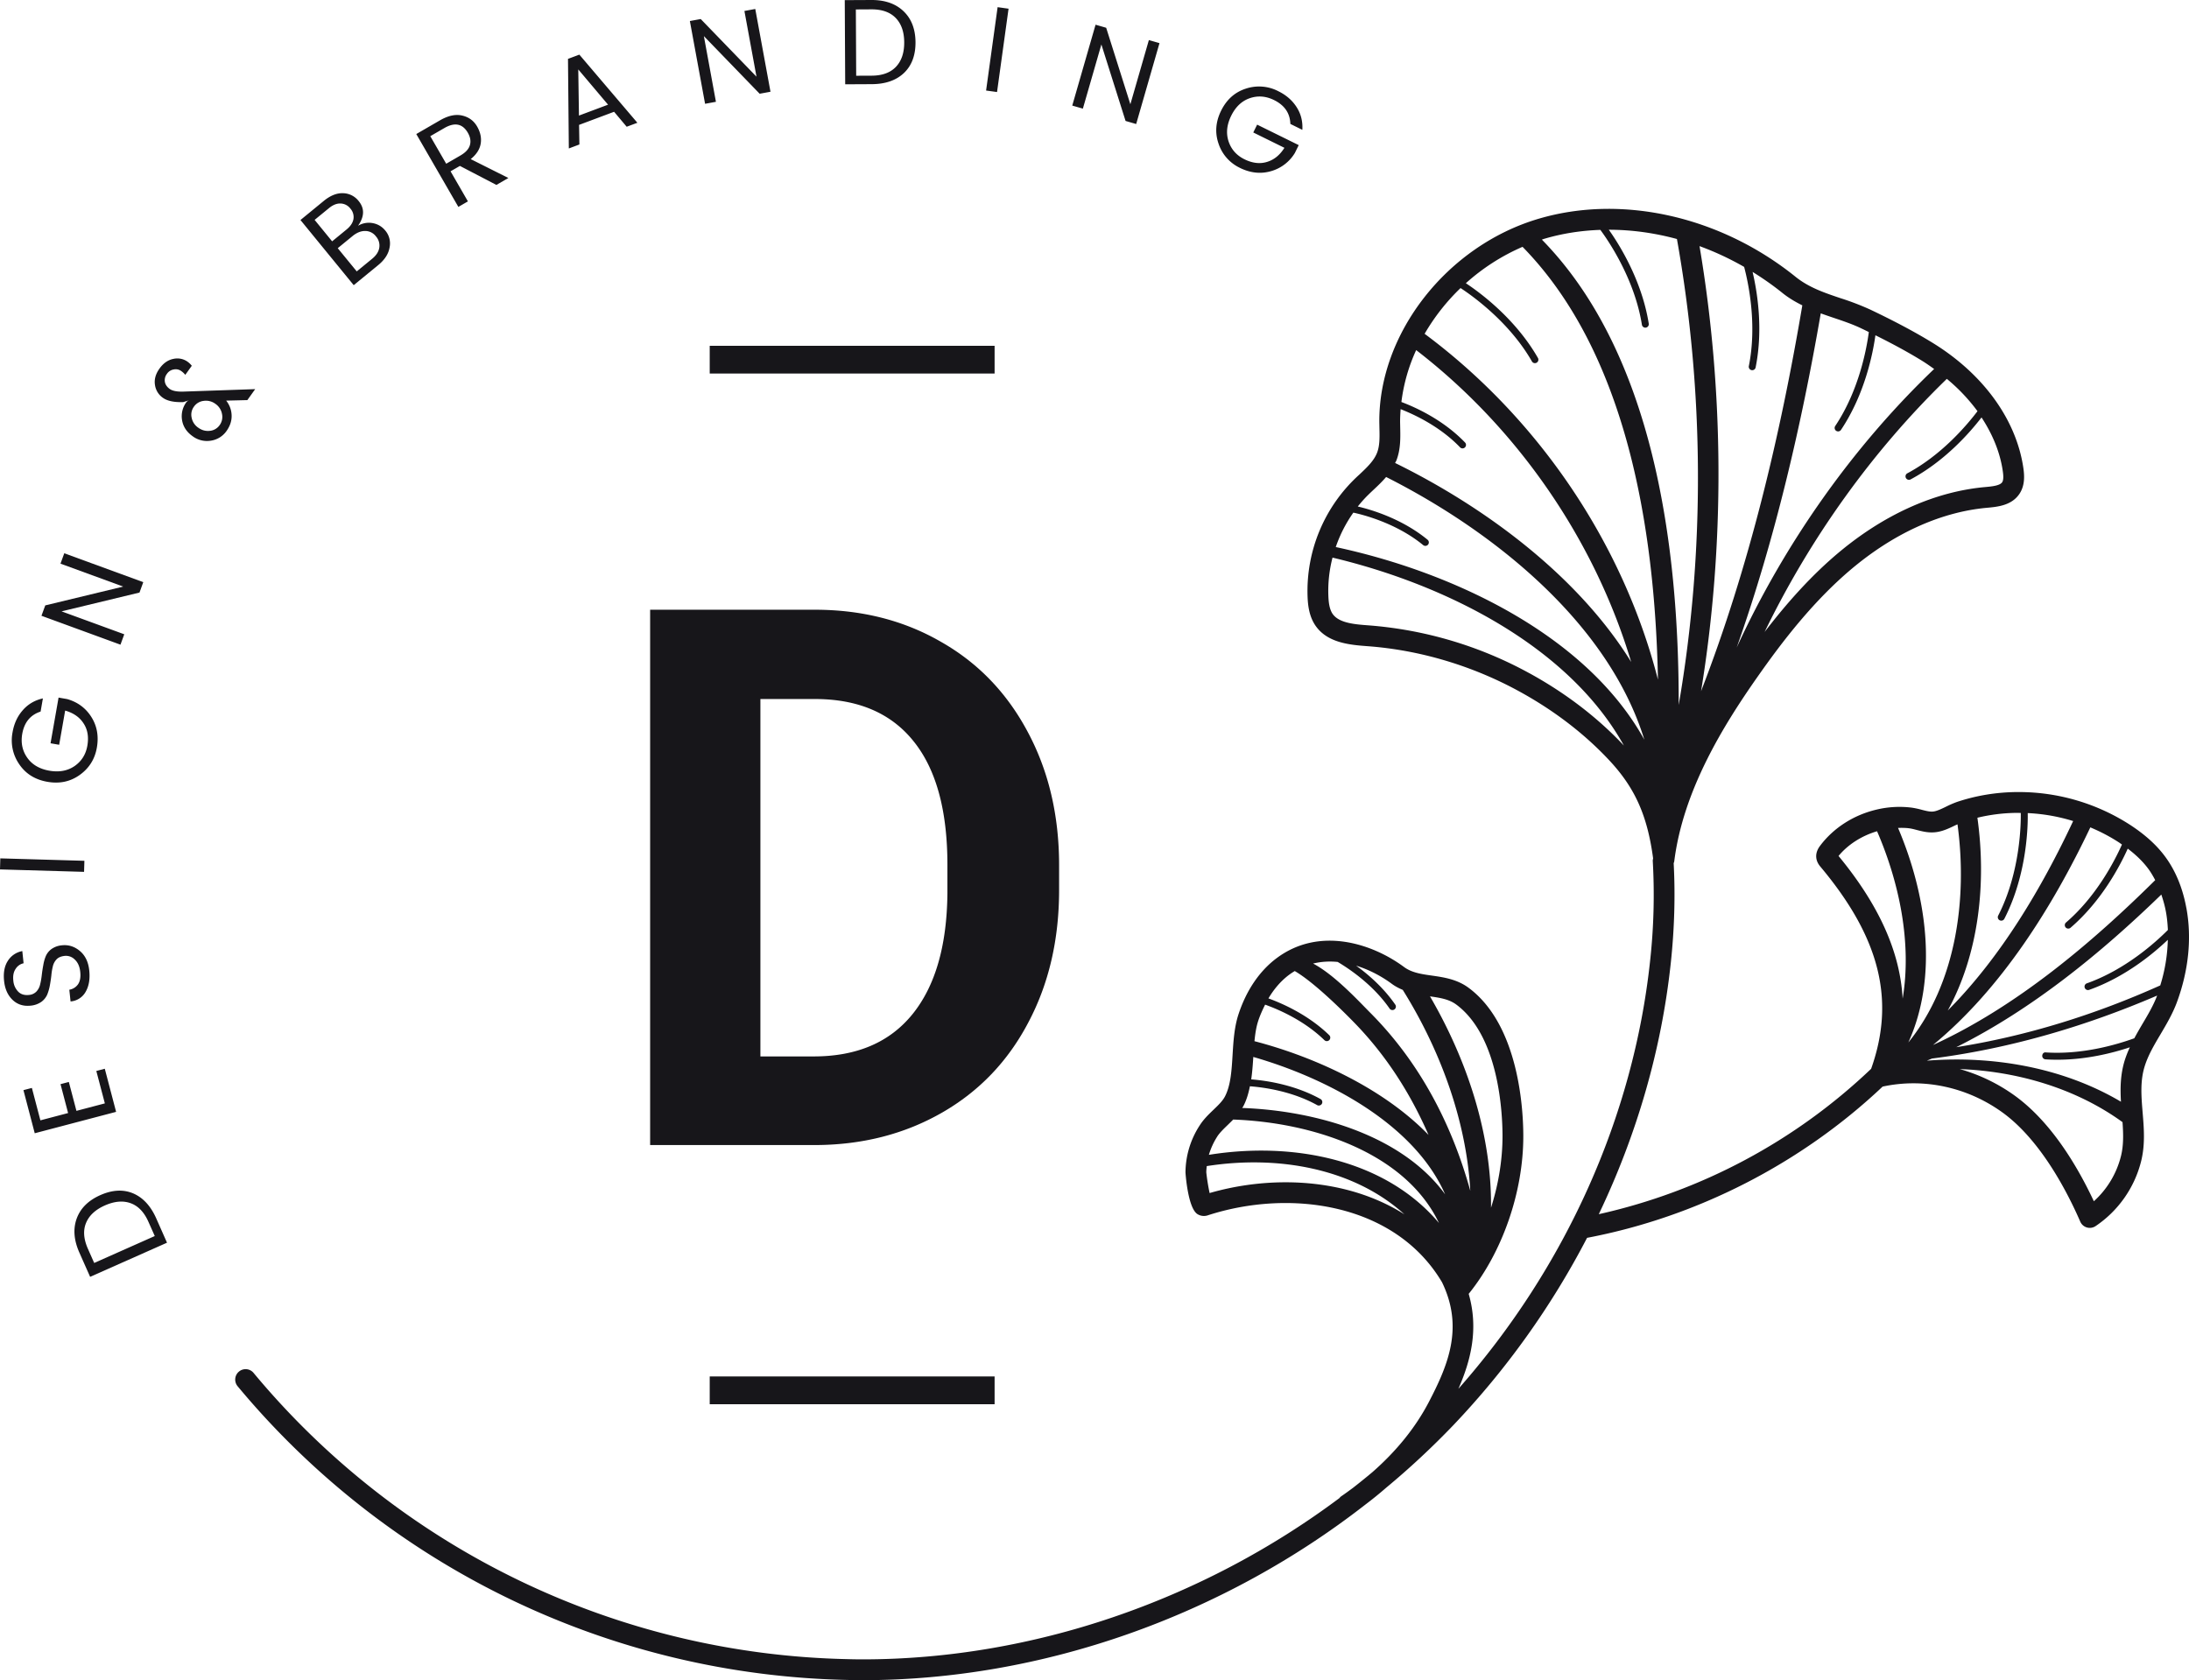 <svg xmlns="http://www.w3.org/2000/svg" fill="none" viewBox="0 0 99 76"><path fill="#17161A" d="M95.92 52.307a4.087 4.087 0 0 1-1.223 2.03c-.762-1.627-1.95-3.605-3.59-4.786a7.935 7.935 0 0 0-2.476-1.193c2.612.099 5.258.875 7.362 2.4.039.538.053 1.05-.073 1.55ZM83.15 38.718c.432-.523 1.055-.915 1.742-1.118 1.008 2.328 1.578 5.06 1.158 7.572-.12-2.128-1.074-4.237-2.9-6.454Zm3.535-1.176c.28.072.596.155.963.085.279-.051.541-.178.772-.29.037-.018.073-.031.11-.049.46 3.375-.065 7.204-2.223 9.867 1.365-3.006.822-6.684-.466-9.706.166-.003.332-.004.495.017.12.015.235.046.35.076Zm4.527-.773c.06-.001.12.003.18.004.007.355.01 2.634-1.022 4.643a.157.157 0 0 0 .28.143c1.064-2.072 1.066-4.353 1.056-4.78a8.246 8.246 0 0 1 2.055.36c-1.421 3.028-3.266 6.153-5.672 8.57 1.42-2.586 1.752-5.792 1.341-8.72a7.911 7.911 0 0 1 1.782-.22Zm4.756 1.432c-.338.755-1.161 2.353-2.537 3.533a.157.157 0 0 0 .204.238c1.404-1.205 2.235-2.785 2.595-3.585.374.283.673.574.907.883.126.165.234.35.335.542-2.89 2.861-6.288 5.734-10.05 7.457 3.095-2.549 5.407-6.248 7.116-9.844.46.193.903.424 1.315.695l.115.081Zm1.989 3.045c.05.268.075.543.088.82-.574.577-1.926 1.793-3.654 2.41a.157.157 0 1 0 .105.295c1.605-.572 2.87-1.616 3.546-2.26a7.473 7.473 0 0 1-.342 2.063c-2.938 1.319-6.044 2.293-9.226 2.794 3.434-1.712 6.547-4.258 9.274-6.904.084.247.158.504.209.782Zm-1.054 5.056c-.128.216-.255.437-.377.663-.859.31-2.387.744-3.996.64-.103-.015-.16.06-.167.146-.006.086.06.161.146.167.182.012.362.017.54.017 1.292 0 2.474-.296 3.276-.562a4.85 4.85 0 0 0-.234.597c-.196.638-.204 1.26-.168 1.865-2.611-1.545-5.778-2.094-8.778-1.857.076-.032.153-.063.228-.096 3.508-.446 6.936-1.453 10.186-2.849-.163.434-.401.84-.656 1.269Zm-38.762 7.177c-1.166 0-2.335.169-3.435.487a9.625 9.625 0 0 1-.15-.934c0-.095.011-.19.021-.285 3.227-.506 6.65.106 8.94 2.182-1.569-.996-3.467-1.45-5.376-1.45Zm-3.09-2.07c.12-.182.296-.35.482-.53.078-.077.159-.154.24-.238 3.554.128 7.768 1.465 9.306 4.68-2.412-2.867-6.584-3.699-10.406-3.084.084-.282.209-.564.379-.827Zm3.258-7.321c.081-.06.165-.114.248-.164.883.513 2.22 1.848 2.71 2.353 1.444 1.487 2.532 3.206 3.34 5.06-2.063-2.134-5.215-3.55-7.872-4.24.032-.328.078-.64.17-.92.072-.221.182-.475.312-.733.621.222 1.77.72 2.68 1.605a.156.156 0 0 0 .222-.003.157.157 0 0 0-.003-.222c-.94-.913-2.095-1.425-2.75-1.663.23-.386.533-.769.943-1.073Zm2.19-.576c.56.333 1.613 1.05 2.347 2.11.03.044.079.067.128.067a.157.157 0 0 0 .129-.246c-.532-.769-1.21-1.357-1.772-1.763.6.184 1.158.484 1.612.82.16.119.328.204.498.276 1.675 2.679 2.877 5.887 3.055 9.088-.836-3.018-2.288-5.81-4.529-8.058-.516-.517-1.61-1.712-2.581-2.221.367-.09.743-.11 1.114-.073Zm5.36 1.926c1.94 1.435 2.094 4.92 2.094 5.953 0 1.074-.184 2.183-.52 3.238.034-3.33-1.087-6.686-2.76-9.56.461.065.862.129 1.187.37Zm-9.614 4.573c.14-.275.222-.572.284-.875.647.05 1.911.224 3.042.853a.14.14 0 0 0 .075.018c.056 0 .11-.03.138-.08a.157.157 0 0 0-.061-.213c-1.172-.65-2.45-.836-3.135-.89.048-.334.073-.676.094-1.014 3.32.953 7.272 3.017 8.676 6.215-1.934-2.66-5.812-3.784-9.178-3.908.021-.033.046-.066.065-.106Zm12.921-19.56a17.96 17.96 0 0 0-7.251-2.162c-.637-.047-1.36-.1-1.65-.527-.144-.214-.176-.529-.187-.78a5.975 5.975 0 0 1 .187-1.759c5.04 1.197 10.661 3.972 13.178 8.502-1.19-1.267-2.627-2.37-4.277-3.275Zm-7.308-8.045c.084-.085.173-.167.26-.25.189-.177.39-.367.571-.58 4.83 2.437 10.045 6.584 11.678 11.882-2.643-4.77-8.713-7.591-13.956-8.713.19-.554.458-1.08.796-1.557.398.085 1.94.465 3.159 1.47a.157.157 0 0 0 .2-.242c-1.176-.969-2.595-1.374-3.159-1.505.141-.176.29-.346.45-.505Zm4.197-9.376c.506.33 2.2 1.521 3.228 3.318a.155.155 0 0 0 .214.057c.075-.042.1-.139.058-.213-1.03-1.8-2.659-2.985-3.26-3.381a9.42 9.42 0 0 1 2.564-1.646c4.676 4.773 5.988 12.657 6.124 19.577-1.585-6.184-5.418-11.827-10.553-15.643a9.45 9.45 0 0 1 1.625-2.069Zm6.323-2.631c.315.423 1.543 2.181 1.879 4.29a.157.157 0 1 0 .31-.05c-.315-1.976-1.354-3.61-1.806-4.247 1.022 0 2.06.142 3.08.419 1.229 6.86 1.278 14.144.08 21.076.012-7.262-1.16-15.918-6.188-21.049.04-.012.079-.029.12-.04.813-.24 1.662-.37 2.525-.4Zm9.134 3.414c-.995 5.878-2.408 11.85-4.579 17.452 1.083-6.627 1.038-13.573-.07-20.132.69.252 1.366.566 2.018.94.192.727.59 2.589.215 4.472a.157.157 0 1 0 .307.06c.346-1.734.069-3.416-.14-4.305.465.288.917.603 1.35.952.29.233.592.408.899.56Zm2.663 1.04c.12.056.23.11.345.167-.095.72-.436 2.631-1.52 4.25a.157.157 0 0 0 .262.174c1.082-1.619 1.443-3.466 1.556-4.279.805.4 1.516.788 2.11 1.155.19.117.368.244.546.37-3.694 3.528-6.78 7.92-8.93 12.6 1.732-4.9 2.924-10.038 3.802-15.116.195.071.39.137.584.203.434.146.844.284 1.245.475Zm5.26 3.746c-.523.688-1.646 1.996-3.185 2.817a.157.157 0 0 0 .147.276c1.54-.821 2.658-2.082 3.22-2.81.502.765.84 1.585.961 2.426.024.163.047.394-.028.506-.106.157-.474.191-.772.218-2.191.197-4.417 1.17-6.437 2.811-1.396 1.135-2.57 2.486-3.535 3.744 2.06-4.245 4.88-8.191 8.242-11.45a8.21 8.21 0 0 1 1.386 1.462Zm-26.279 2.222c.192-.496.18-1.017.17-1.478l-.005-.25c-.001-.195.01-.39.024-.585.594.232 1.777.775 2.687 1.726a.155.155 0 0 0 .221.004.157.157 0 0 0 .005-.222c-1.004-1.046-2.287-1.611-2.878-1.832a7.938 7.938 0 0 1 .668-2.348c4.575 3.523 8.06 8.566 9.724 14.108-2.44-3.948-6.692-7.047-10.677-9.002.019-.042.045-.078.061-.12Zm35.725 20.254c-.17-.93-.506-1.73-.995-2.374-.373-.492-.868-.94-1.515-1.367a9.287 9.287 0 0 0-5.072-1.507h-.097c-.93.01-1.83.16-2.682.443a4.445 4.445 0 0 0-.51.22c-.194.094-.379.183-.535.212-.16.03-.334-.014-.553-.07a3.71 3.71 0 0 0-.469-.1 4.447 4.447 0 0 0-1.58.088c-1.031.242-1.936.819-2.546 1.623-.058.076-.212.28-.184.552.022.213.144.358.202.426 2.677 3.198 3.381 6.022 2.279 9.125a26.067 26.067 0 0 1-12.317 6.576c1.72-3.596 2.836-7.44 3.255-11.35.167-1.555.209-3.075.132-4.526.008-.026.021-.05.025-.078.403-3.224 2.232-6.167 3.78-8.371 1.08-1.538 2.561-3.5 4.435-5.023 1.875-1.524 3.924-2.424 5.93-2.605.47-.043 1.113-.1 1.467-.63.253-.377.228-.822.178-1.167-.318-2.187-1.808-4.248-4.087-5.654-.778-.48-1.735-.99-2.843-1.517a12.173 12.173 0 0 0-1.349-.516c-.732-.247-1.424-.481-2.026-.966-3.393-2.733-7.842-3.74-11.618-2.624-4.14 1.223-7.237 5.18-7.205 9.205l.005.265c.01.409.018.795-.107 1.115-.142.367-.464.67-.804.99a7.087 7.087 0 0 0-2.337 5.556c.017.374.073.855.349 1.263.544.804 1.593.882 2.359.94 2.367.174 4.742.882 6.868 2.047 1.58.866 2.953 1.92 4.08 3.13 1.156 1.242 1.713 2.495 1.97 4.423-.006.036-.018.072-.016.112a27.253 27.253 0 0 1-.121 4.53c-.754 7.038-3.82 13.857-8.67 19.351.562-1.278.924-2.706.466-4.296 1.525-1.886 2.472-4.607 2.47-7.135 0-1.146-.18-5.013-2.475-6.71-.528-.39-1.13-.476-1.66-.552-.469-.066-.91-.13-1.256-.386-1.457-1.08-3.836-1.835-5.754-.41-.78.578-1.38 1.461-1.737 2.55-.19.581-.229 1.215-.266 1.828-.042.703-.082 1.368-.339 1.875-.109.215-.31.406-.523.611-.218.21-.444.425-.624.707a3.943 3.943 0 0 0-.644 2.128c0 .015.098 1.564.525 1.876a.55.55 0 0 0 .46.073c3.751-1.227 8.498-.55 10.616 3.018.991 2.043.282 3.74-.605 5.438-.6 1.143-1.456 2.202-2.548 3.158-.285.238-.573.472-.866.7-.176.131-.356.263-.543.391-.033.022-.055.051-.08.08-6.215 4.645-13.907 7.293-21.562 7.293-.237 0-.474-.004-.71-.011A35.907 35.907 0 0 1 11.47 62.104a.467.467 0 0 0-.663-.062.471.471 0 0 0-.06.663 36.843 36.843 0 0 0 27.536 13.284c.243.007.484.011.728.011 8.116 0 16.273-2.897 22.756-7.955a16.6 16.6 0 0 0 .912-.74 36.247 36.247 0 0 0 3.053-2.842 37.136 37.136 0 0 0 6.045-8.471c4.966-.942 9.69-3.366 13.366-6.841 1.854-.402 3.825.019 5.413 1.164 1.744 1.256 2.958 3.637 3.526 4.944a.47.47 0 0 0 .689.205 5.005 5.005 0 0 0 2.06-2.922c.193-.762.132-1.502.072-2.22-.06-.725-.116-1.41.088-2.075.155-.506.43-.973.723-1.466.265-.449.54-.914.733-1.43.535-1.442.686-2.92.435-4.276ZM44.98 16.897H32.098v-1.255h12.884v1.255Z"></path><path fill="#17161A" d="M44.98 63.518H32.098v-1.256h12.884v1.256ZM7 55.911l-.286-.642c-.194-.439-.463-.72-.806-.844s-.73-.09-1.162.1c-.432.192-.717.457-.855.795-.139.338-.11.726.084 1.165l.285.643L7 55.91Zm-3.412.745c-.249-.562-.288-1.075-.118-1.54.17-.464.527-.817 1.069-1.057.542-.24 1.037-.266 1.485-.077.445.191.792.568 1.042 1.13l.487 1.1-3.477 1.544-.488-1.1ZM1.06 49.311l.382-.1.385 1.466 1.253-.33-.343-1.307.376-.099.344 1.307 1.285-.338-.386-1.466.383-.101.512 1.95-3.68.968-.511-1.95ZM1.311 45.005a.52.52 0 0 0 .332-.15.684.684 0 0 0 .17-.317c.032-.125.056-.262.074-.411.017-.153.04-.305.068-.455.024-.153.063-.294.115-.42a.77.77 0 0 1 .264-.327.956.956 0 0 1 .474-.166c.295-.03.563.055.805.258.242.203.384.497.424.883.04.383-.014.703-.163.962a.856.856 0 0 1-.683.437l-.056-.53a.6.6 0 0 0 .394-.246c.092-.135.126-.323.1-.563-.025-.24-.107-.425-.245-.554a.56.56 0 0 0-.454-.168c-.167.018-.29.07-.37.155a.684.684 0 0 0-.17.316 2.715 2.715 0 0 0-.068.416c-.017.15-.04.3-.068.455a2.09 2.09 0 0 1-.121.416.81.81 0 0 1-.27.326.998.998 0 0 1-.484.168c-.32.033-.59-.053-.806-.258-.22-.209-.35-.495-.388-.86-.039-.367.016-.668.164-.9a.979.979 0 0 1 .66-.451l.058.551a.558.558 0 0 0-.36.254c-.093.135-.128.31-.105.525a.803.803 0 0 0 .218.501c.12.124.284.175.491.153ZM3.802 39.437 0 39.327l.014-.5 3.803.11-.015.5ZM4.38 33.82c-.09.517-.348.927-.772 1.232-.425.305-.914.409-1.465.312-.555-.097-.979-.361-1.271-.792a1.895 1.895 0 0 1-.303-1.453c.068-.39.22-.72.458-.99.237-.275.542-.454.913-.538l-.104.596c-.461.15-.738.486-.83 1.009-.07.407.006.768.23 1.083.22.31.552.504.995.582.443.077.823.008 1.14-.208.317-.22.51-.526.579-.919.07-.397.013-.734-.169-1.01-.18-.282-.459-.476-.834-.582l-.271 1.547-.39-.068.363-2.067.389.068c.474.135.84.406 1.095.811.256.406.338.868.247 1.388ZM2.736 25.496l.171-.47 3.573 1.307-.171.47-3.525.851 2.836 1.037-.172.47-3.573-1.307.172-.47 3.525-.851-2.836-1.037ZM10.227 18.12a1.1 1.1 0 0 1 .248.664c.01.246-.068.485-.234.717a1.05 1.05 0 0 1-.692.43 1.083 1.083 0 0 1-.845-.205c-.265-.19-.422-.43-.47-.721a1.065 1.065 0 0 1 .195-.812.29.29 0 0 1 .123-.088l-.262.083c-.414.014-.721-.05-.921-.193a.85.85 0 0 1-.36-.581c-.04-.248.028-.495.203-.74.176-.247.387-.393.63-.44a.8.8 0 0 1 .649.133.942.942 0 0 1 .183.178l-.294.411a.856.856 0 0 0-.195-.18.42.42 0 0 0-.325-.064.458.458 0 0 0-.313.202.47.47 0 0 0-.09.362c.024.124.097.23.219.318.122.087.323.127.602.12l3.263-.112-.354.496-.96.023Zm-.732 1.368a.61.61 0 0 0 .44-.26.629.629 0 0 0 .105-.505.708.708 0 0 0-.296-.454.714.714 0 0 0-.53-.136.617.617 0 0 0-.444.263.612.612 0 0 0-.102.501.707.707 0 0 0 .3.45c.163.117.34.164.527.14ZM13.589 9.952l1.053-.863c.3-.246.593-.362.878-.35a.92.92 0 0 1 .705.36c.269.33.258.7-.033 1.114a.944.944 0 0 1 .667-.12c.23.043.419.156.567.337a.9.9 0 0 1 .192.773c-.052.289-.224.553-.516.791l-1.105.905-2.408-2.947Zm.64-.006.792.97.65-.533c.179-.146.283-.302.313-.468a.571.571 0 0 0-.136-.478.577.577 0 0 0-.445-.232c-.17-.007-.346.063-.524.209l-.65.532Zm1.905 2.33.696-.57c.187-.153.295-.32.323-.499a.621.621 0 0 0-.151-.515.606.606 0 0 0-.49-.244c-.19-.001-.38.076-.57.232l-.667.546.859 1.05ZM20.377 7.749l.785 1.36-.432.25-1.903-3.296 1.07-.619c.37-.214.704-.287 1.002-.218.3.068.527.233.679.496.15.26.204.518.162.775-.042.257-.192.49-.452.7l1.704.854-.542.314-1.65-.86-.423.244ZM19.46 6.16l.72 1.246.636-.368c.238-.137.382-.293.434-.467.053-.179.023-.366-.09-.563-.24-.415-.594-.487-1.063-.216l-.637.368ZM28.343 5.734l-.57-.678-1.584.593.015.886-.478.18-.038-4.052.514-.192 2.624 3.082-.483.18Zm-2.159-.506 1.316-.493-1.347-1.595.031 2.088ZM33.667.496l.491-.09.688 3.744-.49.09-2.523-2.607.546 2.972-.491.09L31.2.951l.491-.09 2.522 2.607-.546-2.972ZM38.722 3.426l.703-.003c.48-.003.845-.137 1.096-.402.251-.265.375-.633.373-1.106-.002-.472-.13-.84-.384-1.102-.254-.262-.62-.392-1.1-.39l-.703.004.015 3ZM39.408 0c.614-.003 1.1.167 1.457.509.357.342.536.81.54 1.404.002.593-.173 1.057-.526 1.392-.353.332-.837.499-1.452.502l-1.202.006-.02-3.807L39.409 0ZM44.597 4.095l.521-3.771.495.069-.521 3.77-.495-.068ZM51.959 1.813l.48.138-1.054 3.659-.48-.139-1.094-3.46-.837 2.903-.48-.138 1.054-3.658.48.138 1.094 3.46.837-2.903ZM56.077 7.593a1.854 1.854 0 0 1-.964-1.087c-.173-.494-.136-.992.111-1.495.249-.506.62-.839 1.116-1a1.89 1.89 0 0 1 1.478.117c.355.175.629.414.822.717.197.305.283.648.26 1.028l-.542-.267c-.015-.485-.26-.844-.736-1.079-.371-.183-.739-.21-1.103-.084-.36.125-.638.39-.837.794-.199.404-.239.789-.12 1.153.121.366.361.637.719.814.361.178.7.218 1.017.121.32-.095.584-.308.791-.639l-1.408-.694.175-.354 1.88.926-.174.355a1.849 1.849 0 0 1-1.085.825c-.46.132-.927.082-1.4-.15ZM29.403 51.794V27.58h7.445c2.127 0 4.027.482 5.7 1.447 1.684.953 2.997 2.317 3.938 4.091.942 1.763 1.413 3.77 1.413 6.02v1.115c0 2.25-.465 4.252-1.396 6.004-.92 1.752-2.221 3.11-3.905 4.075-1.684.964-3.584 1.452-5.7 1.463h-7.495ZM34.39 31.62v16.166h2.41c1.949 0 3.439-.638 4.47-1.913 1.03-1.275 1.556-3.099 1.578-5.471V39.12c0-2.462-.51-4.324-1.529-5.588-1.019-1.275-2.51-1.913-4.47-1.913h-2.46Z"></path></svg>
